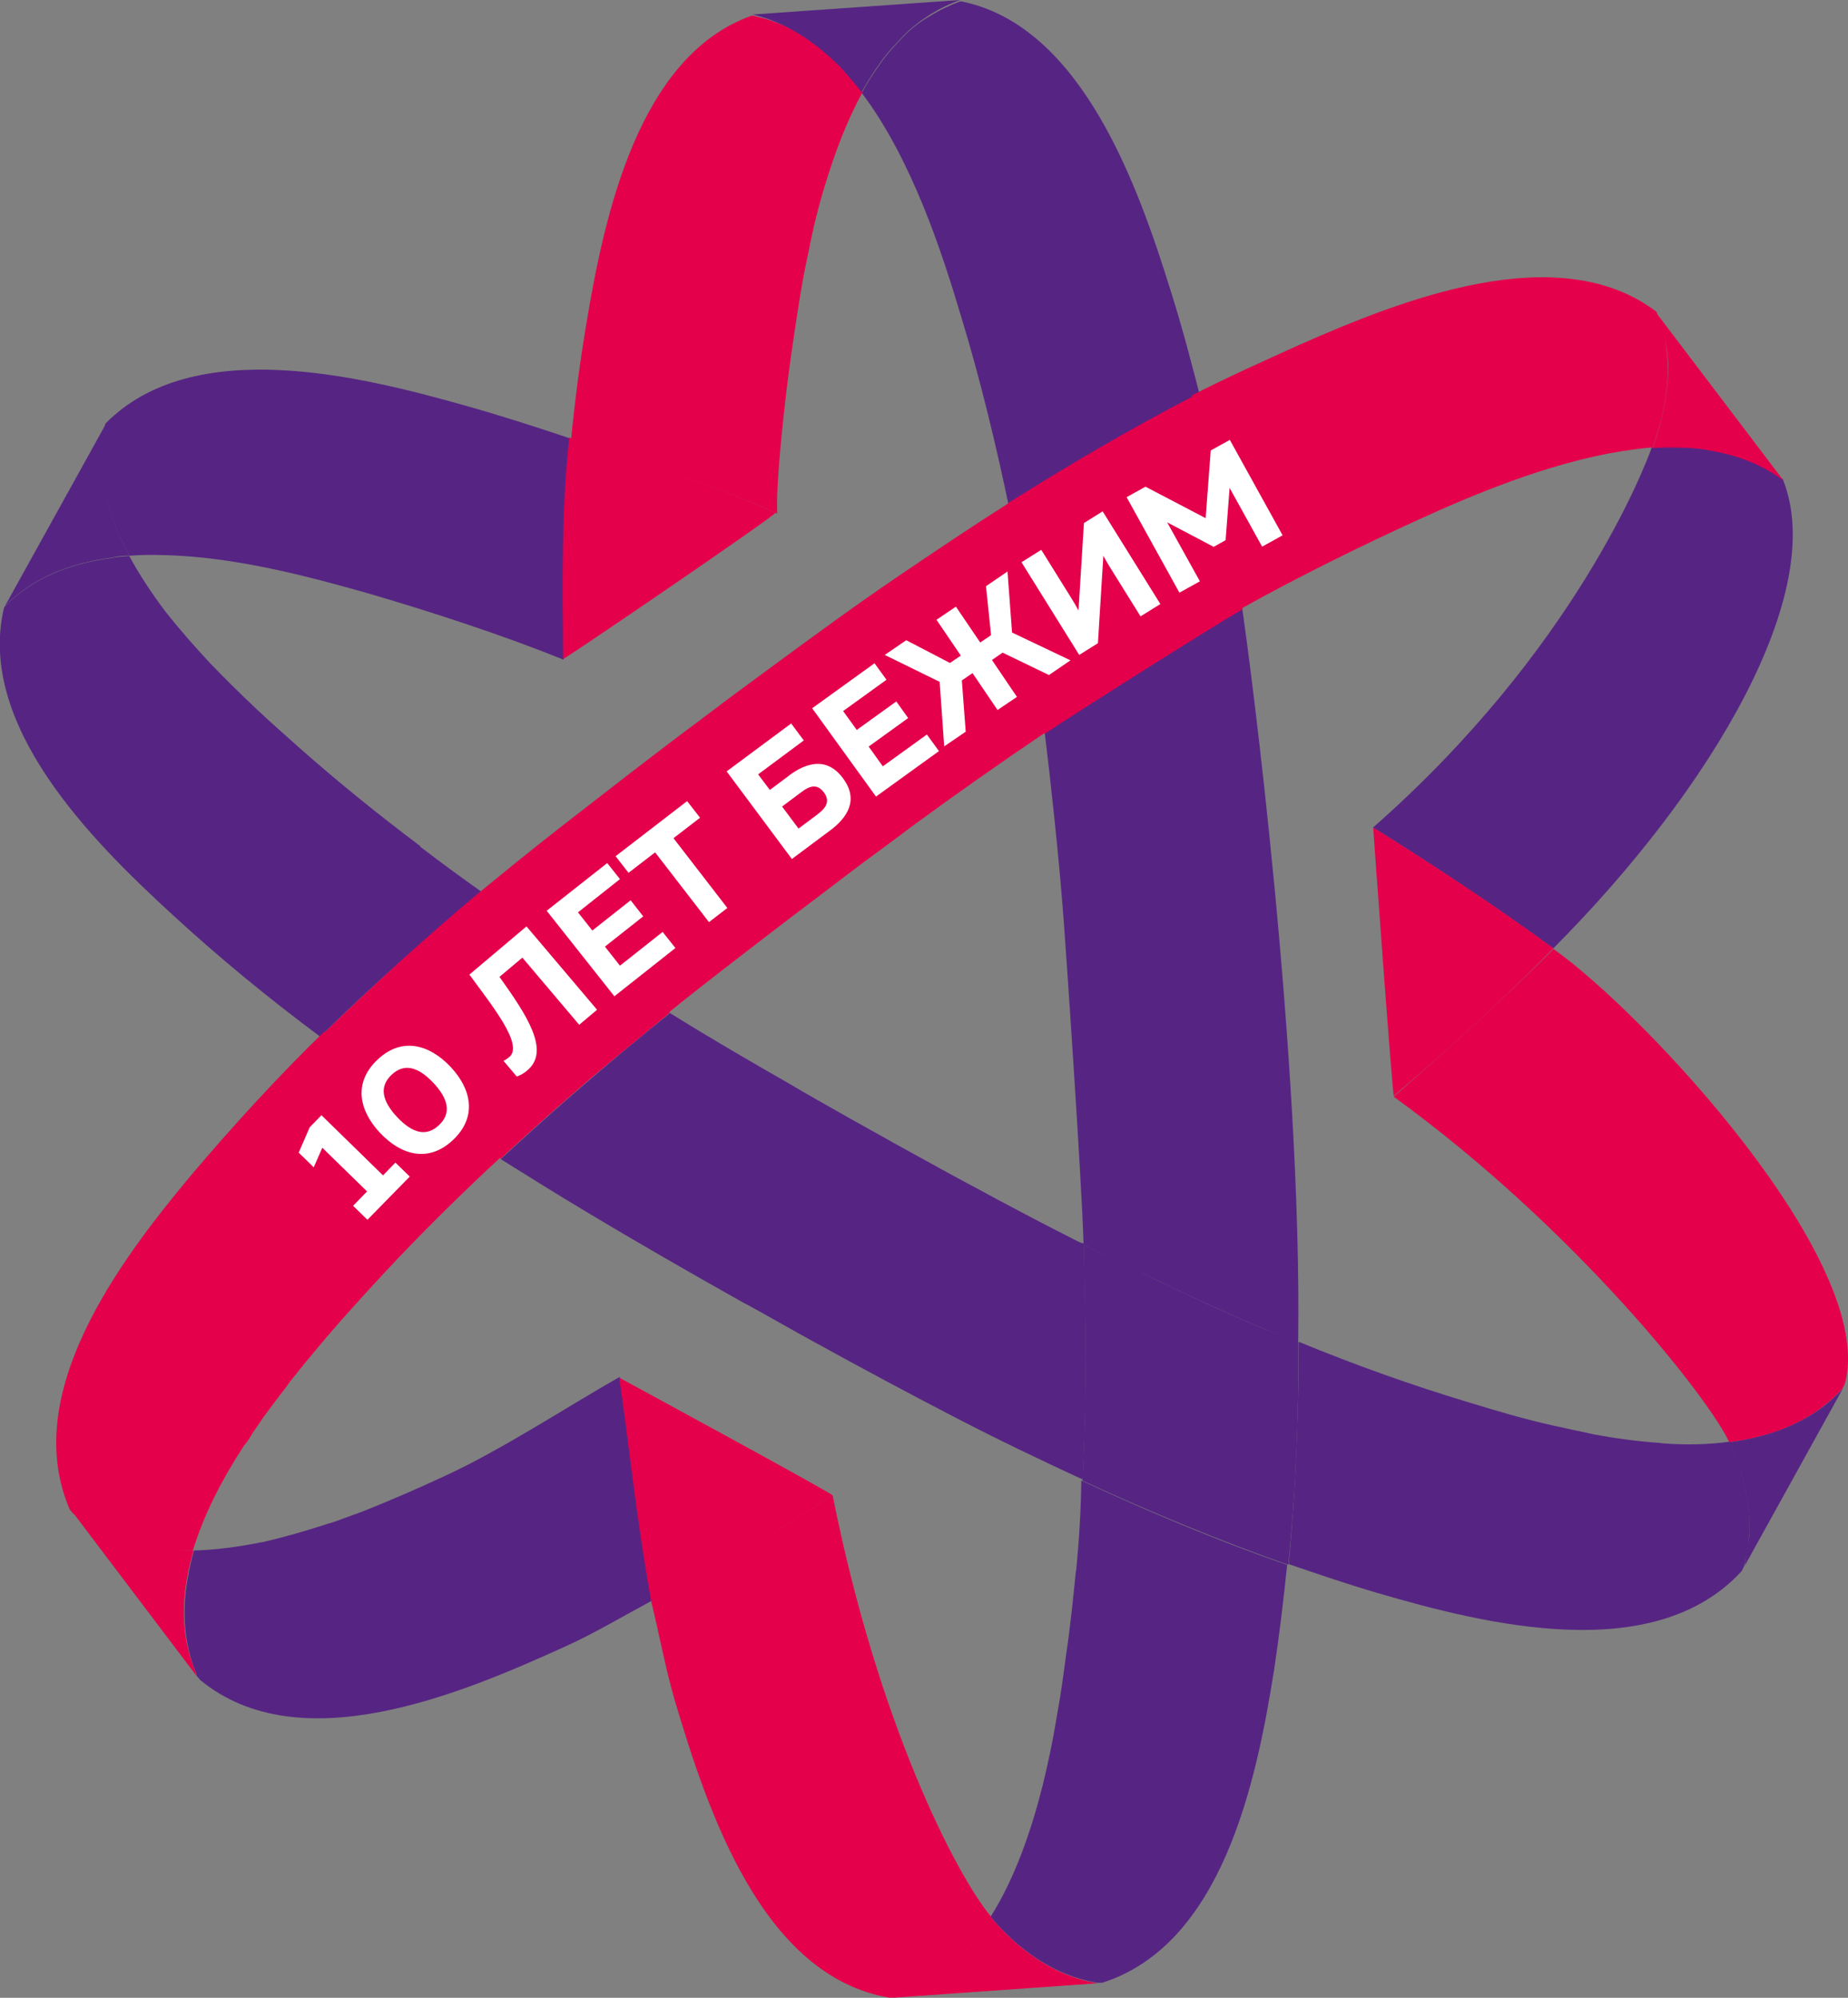 <?xml version="1.0" encoding="UTF-8"?> <svg xmlns="http://www.w3.org/2000/svg" id="Layer_2" data-name="Layer 2" viewBox="0 0 105.67 114.24"><rect x="0" y="0" width="105.67" height="114.24" fill="#808080" stroke="none"/><defs><style> .cls-1 { fill: #e5004b; } .cls-2 { fill: #562583; } .cls-3 { fill: #fff; } </style></defs><g id="_Слой_1" data-name="Слой 1"><g><path class="cls-2" d="M61.52,89.84c-.16,1.6-.32,3.19-.56,4.79-.14,1.05-.3,2.28-.53,3.51-.2,1.26-.48,2.59-.8,3.92-.67,2.65-1.6,5.35-2.99,7.55,1.64,1.93,3.63,3.34,6.08,3.77h.3c6.86-2.18,8.81-11.45,9.82-17.81.31-2.02.55-4.05.76-6.09-4.01-1.39-7.91-3.03-11.77-4.82-.02,1.72-.13,3.48-.3,5.18"></path><path class="cls-2" d="M51.65,2.1c-.45.47-.9.94-1.28,1.49-.39.55-.77,1.1-1.09,1.73,2.85,3.77,4.59,9.12,5.68,12.79,1.08,3.52,2.04,7.51,2.78,11.1,3.56-2.25,7.19-4.38,10.94-6.32-.5-1.96-1.11-4.29-1.73-6.23-1.86-5.98-5.08-15.19-11.98-16.58h-.07c-.61.23-1.19.5-1.73.84-.55.31-1.06.7-1.51,1.17"></path><path class="cls-1" d="M47.61,85.5c-3.57,2.32-6.61,4.11-10.37,6.08.44,1.8.82,3.86,1.34,5.64,1.87,6.28,4.98,15.77,12.27,17.01h.33c1.44-.48,2.69-1.28,3.72-2.35.24-.23.45-.47.7-.74l.04-.03c.38-.48.72-.96,1.06-1.47-2.03-2.41-6.51-11.15-9.09-24.14"></path><path class="cls-1" d="M44.56,26.37c.2-2.37.47-4.72.82-7.04.22-1.45.46-3.18.87-5.01.23-1.22.54-2.48.92-3.72.56-1.85,1.25-3.69,2.15-5.33-.42-.56-.85-1.07-1.32-1.52-1.4-1.43-3.01-2.47-4.96-2.85h-.07c-6.47,2.31-8.41,11.44-9.43,17.54-.37,2.2-.66,4.41-.88,6.63,3.97,1.39,7.92,2.56,11.78,4.3-.03-1.18.04-1.87.12-3"></path><path class="cls-2" d="M47.96,3.74c.46.49.89,1.01,1.31,1.53.32-.59.7-1.18,1.09-1.72.38-.55.84-1.02,1.29-1.49.45-.47.96-.86,1.51-1.21.55-.35,1.12-.62,1.74-.85l-11.86.83c1.86.44,3.48,1.49,4.92,2.92"></path><path class="cls-1" d="M55.56,111.15c-.21.27-.46.5-.7.74-1.06,1.06-2.28,1.86-3.72,2.34l11.6-.82c-2.45-.43-4.43-1.84-6.08-3.77-.35.52-.69,1.03-1.07,1.47,0,0,0,.03-.04.03"></path><path class="cls-1" d="M88.83,54.27c-2.94,2.93-6.01,5.71-9.14,8.44,10.4,7.54,18.04,17.26,19.19,19.76,2.53-.33,4.78-1.21,6.47-3.06l.14-.28c1.9-6.93-11.55-21.27-16.66-24.86"></path><path class="cls-2" d="M6.94,30.86c.15.31.3.62.46.92.59-.05,1.18-.06,1.8-.04,4.25.06,8.78,1.32,11.99,2.23,3.6,1.06,7.51,2.33,11.03,3.75.05-4.21-.1-8.49.35-12.66-1.99-.67-4.01-1.32-6.05-1.89-6.03-1.7-15.48-4.01-20.47,1.03l-.04.07c-.25.97-.27,1.92-.17,2.85.13,1.23.52,2.51,1.09,3.74"></path><path class="cls-1" d="M44.33,29.32c-3.86-1.74-7.78-2.91-11.78-4.3-.46,4.17-.38,8.51-.35,12.66.07.04,12.16-8.21,12.14-8.36"></path><path class="cls-2" d="M95.16,82.54c-.07,0-.18-.02-.26-.03-1.27-.09-2.54-.26-3.76-.49-.33-.07-.65-.14-.97-.21-.43-.08-.83-.19-1.26-.27-1.76-.39-3.43-.89-4.86-1.33-3.31-.99-6.57-2.16-9.78-3.48-.02,4.25-.19,8.49-.58,12.71,1.67.57,3.33,1.14,5.04,1.64,6.27,1.84,15.87,4.2,20.86-1.24l.14-.28c0-.07.05-.18.06-.25.12-.47.2-.89.21-1.37,0-.07.01-.14.03-.25.06-1.35-.17-2.66-.63-3.99-.14-.42-.32-.84-.5-1.26-1.23.17-2.52.19-3.75.1"></path><path class="cls-2" d="M24.04,48.39c-2.42-1.82-4.76-3.71-6.99-5.69-.74-.66-1.55-1.37-2.42-2.19-.87-.82-1.74-1.68-2.64-2.61-.86-.93-1.72-1.9-2.53-2.93-.78-1.03-1.48-2.09-2.07-3.18-.33.04-.7.04-1.04.12-2.35.32-4.48,1.13-6.08,2.77l-.04.07c-1.59,6.7,5.01,13.31,9.54,17.47,2.72,2.51,5.57,4.85,8.54,7.06,2.93-2.9,6.03-5.63,9.23-8.28-1.2-.85-2.36-1.7-3.52-2.59"></path><path class="cls-2" d="M7.4,31.78c-.15-.31-.3-.62-.46-.92-.57-1.23-.96-2.52-1.05-3.78-.09-.96-.03-1.91.17-2.85L.28,34.66c1.6-1.64,3.73-2.45,6.08-2.77.34-.08.71-.11,1.04-.12"></path><path class="cls-2" d="M100.03,87.72c0,.07-.01.14-.03.25-.04.47-.13.9-.21,1.38,0,.07-.02.18-.06.25l5.64-10.19c-1.69,1.85-3.98,2.72-6.47,3.06.18.42.36.85.49,1.26.46,1.29.69,2.64.63,3.99"></path><path class="cls-2" d="M35.37,78.77c-3,1.71-6.8,4.2-9.96,5.64-1.35.63-2.92,1.32-4.6,1.99-.38.15-.8.29-1.18.43-.3.12-.61.23-.91.31-1.21.39-2.42.75-3.66,1.03-.08.03-.19.02-.26.05-1.23.24-2.5.41-3.71.44-.12.43-.23.89-.31,1.33-.38,1.91-.31,3.79.39,5.58.03.08.06.15.08.26l.2.24c5.69,4.68,14.89.8,20.85-1.91,1.61-.72,3.41-1.79,4.96-2.62-.65-4.83-1.22-8.63-1.83-12.81l-.04.03Z"></path><path class="cls-2" d="M97.49,25.67c-.65-.1-1.31-.13-2.01-.13-.33,0-.7,0-1.03.04-.41,1.17-4.43,11.63-15.94,21.74,3.52,2.19,6.96,4.48,10.31,6.91,9.14-9.18,15.66-20.37,13.15-26.75l-.03-.08c-.78-.59-1.62-1.04-2.55-1.32-.61-.17-1.25-.31-1.9-.41"></path><path class="cls-1" d="M35.41,78.78c.61,4.17.92,7.69,1.83,12.81,3.75-1.94,6.8-3.76,10.37-6.08,0-.11-12.2-6.73-12.2-6.73"></path><path class="cls-1" d="M79.69,62.67c3.17-2.69,6.24-5.5,9.14-8.44-3.32-2.43-6.79-4.72-10.31-6.91,0,.07,1.1,15.3,1.18,15.35"></path><path class="cls-2" d="M72.51,76.08c-1.51-.63-3.02-1.29-4.49-1.99-.77-.37-1.58-.74-2.35-1.12-1.22-.6-2.48-1.2-3.7-1.8.03,1.51.06,3.01.09,4.56.03,2.97-.01,5.98-.16,8.94,3.85,1.78,7.8,3.42,11.77,4.81.42-4.22.59-8.46.58-12.71-.56-.24-1.13-.44-1.73-.69"></path><path class="cls-2" d="M61.37,70.85c-1.47-.74-2.93-1.51-4.36-2.27-.97-.54-1.95-1.04-2.92-1.58-.14-.09-.28-.14-.42-.23-.8-.45-1.56-.85-2.36-1.3-.97-.54-1.91-1.07-2.88-1.61-1.11-.63-2.22-1.25-3.33-1.91-2.26-1.29-4.54-2.62-6.79-4.02-1.83,1.47-3.64,2.98-5.41,4.52-1.45,1.25-2.86,2.54-4.27,3.83,1.62,1.01,3.21,2.01,4.84,2.98,3.01,1.81,6.03,3.54,9.05,5.24.04,0,.07.05.11.05,1.32.72,2.61,1.47,3.93,2.19,2.68,1.48,5.39,2.93,8.11,4.34,2.37,1.23,4.79,2.39,7.24,3.52.15-2.96.2-5.96.16-8.94-.03-1.51-.06-3.05-.09-4.56-.22-.02-.39-.15-.6-.24"></path><path class="cls-2" d="M71,34.53c-1.56.87-3.08,1.78-4.6,2.73-.78.47-1.57.98-2.32,1.49-.23.12-.43.29-.63.41-1.26.83-2.51,1.65-3.74,2.49.4,3.31.8,7.02,1.06,10.31.12,1.37,1.1,15.75,1.19,19.21,1.22.6,2.44,1.23,3.7,1.8.77.37,1.58.75,2.35,1.12,1.51.7,2.98,1.36,4.49,1.99.56.24,1.16.48,1.73.72.23-16.27-2.75-39.1-3.24-42.27"></path><path class="cls-1" d="M94.78,17.99s-.02-.05-.03-.08l-.03-.08c-5.62-4.27-14.64-.66-20.4,1.88-1.92.87-4.27,1.92-6.16,2.9,0,.02.01.05.02.07-3.61,1.88-7.11,3.93-10.55,6.1,0,0,0,.02,0,.02-2.14,1.36-4.26,2.79-6.37,4.22-2.44,1.66-4.82,3.41-7.19,5.15-.95.71-1.94,1.42-2.89,2.14-.36.29-.75.55-1.11.84-2.7,2-5.36,4.09-8.03,6.16-1.51,1.17-3.31,2.64-4.79,3.85-2.98,2.51-5.86,5.13-8.66,7.85-.02-.01-.03-.02-.04-.03-2.6,2.52-5.28,5.45-7.62,8.22-4.13,4.94-9.8,12.52-6.94,19.12l.2.24s.05.04.07.05l6.99,9.24c-.03-.08-.06-.15-.08-.27-.74-1.8-.81-3.68-.43-5.58.08-.43.2-.9.32-1.33-.32,0-.64,0-.96-.02.31.01.62.02.93.01.61-2.03,1.66-4.06,2.91-5.98.21-.24.38-.51.51-.75.22-.31.43-.62.64-.93.3-.41.59-.79.89-1.19.21-.27.43-.55.59-.79.42-.51.8-1.02,1.21-1.49.58-.71,1.17-1.39,1.7-2,1.08-1.21,2.15-2.39,3.26-3.56,1.82-1.91,3.89-3.95,5.84-5.75.02.01.03.02.05.03,1.41-1.29,2.82-2.58,4.27-3.83,1.77-1.55,3.6-3.01,5.41-4.52-.02,0-.03-.02-.04-.03,1.96-1.59,4.23-3.32,6.18-4.82,1.35-1.04,2.7-2.04,4.01-3.05,1.23-.94,2.5-1.84,3.73-2.78,2.43-1.78,5.01-3.6,7.53-5.3,0,.01,0,.03,0,.05,1.22-.83,9.76-6.25,11.32-7.12,0-.03,0-.05-.01-.08,3.17-1.77,6.82-3.57,10.11-5.07,3.03-1.38,7.37-3.22,11.58-3.9.6-.09,1.19-.17,1.78-.22.1-.32.21-.64.32-.99.39-1.32.59-2.62.54-3.87-.03-.47-.08-.93-.17-1.39.11.48.17.97.2,1.47.02,1.21-.18,2.51-.57,3.83-.1.32-.21.64-.32,1,.33-.04.7-.04,1.04-.04.66,0,1.35.02,2,.13.65.11,1.27.24,1.9.45.93.31,1.77.73,2.55,1.32l-7.2-9.49Z"></path></g><g><path class="cls-3" d="M18.39,63.78l3.51,3.43.71-.73.82.8-2.42,2.47-.82-.8.8-.82-2.56-2.5-.49,1.12-.86-.84.63-1.45.68-.7Z"></path><path class="cls-3" d="M21.58,60.6c1.4-1.33,2.97-.87,4.17.39,1.2,1.27,1.56,2.86.16,4.19-1.4,1.33-2.97.88-4.17-.39-1.2-1.27-1.56-2.86-.16-4.19ZM22.39,61.46c-.71.67-.56,1.48.32,2.42.89.94,1.68,1.13,2.39.46.71-.67.56-1.48-.32-2.42-.89-.94-1.68-1.13-2.39-.46Z"></path><path class="cls-3" d="M30.11,52.98l4.03,4.76-1.02.86-3.25-3.84-1.31,1.1c1.55,2.17,2.92,4.22,1.6,5.34-.16.14-.36.27-.61.36l-.76-.9c.11-.05.22-.12.36-.24.76-.73-1.01-2.91-2.31-4.69l3.27-2.76Z"></path><path class="cls-3" d="M34.72,49.35l.73.92-2.4,1.9.82,1.04,2.19-1.73.72.92-2.19,1.73.86,1.09,2.44-1.93.73.92-3.49,2.76-3.87-4.89,3.45-2.72Z"></path><path class="cls-3" d="M39.29,45.81l.74.95-1.52,1.17,3.08,3.99-1.05.81-3.08-3.99-1.52,1.17-.74-.95,4.09-3.15Z"></path><path class="cls-3" d="M45.11,44.35c.99-.74,2.17-1.09,3.09.15.93,1.25.24,2.27-.75,3l-2.17,1.62-3.73-5.01,3.69-2.74.72.97-2.61,1.94.67.89,1.1-.82ZM46.76,46.55c.42-.31.75-.7.35-1.24s-.86-.34-1.28-.02l-1.11.83.94,1.26,1.11-.83Z"></path><path class="cls-3" d="M50,37.92l.69.95-2.48,1.79.78,1.08,2.26-1.63.68.95-2.26,1.63.81,1.13,2.52-1.82.69.95-3.6,2.6-3.65-5.05,3.56-2.57Z"></path><path class="cls-3" d="M53.99,42.68l-.26-3.69-3.14-1.54,1.23-.84,2.5,1.3.62-.42-1.39-2.05,1.11-.75,1.39,2.05.62-.42-.29-2.8,1.23-.84.26,3.49,3.34,1.59-1.23.84-2.65-1.28-.61.42,1.43,2.11-1.11.75-1.43-2.11-.61.42.22,2.93-1.23.84Z"></path><path class="cls-3" d="M65.22,35.25l-1.7-2.73c-.15-.24-.31-.51-.43-.74l-.31,5-1.07.67-3.3-5.3,1.13-.71,1.7,2.73c.15.24.31.51.43.74l.31-5,1.07-.67,3.3,5.3-1.14.71Z"></path><path class="cls-3" d="M70.32,25.15l3.02,5.46-1.17.65-1.86-3.36-.23,2.99-.68.38-2.66-1.4,1.87,3.37-1.17.65-3.02-5.46,1.08-.6,3.44,1.8.29-3.87,1.08-.6Z"></path></g></g></svg> 
